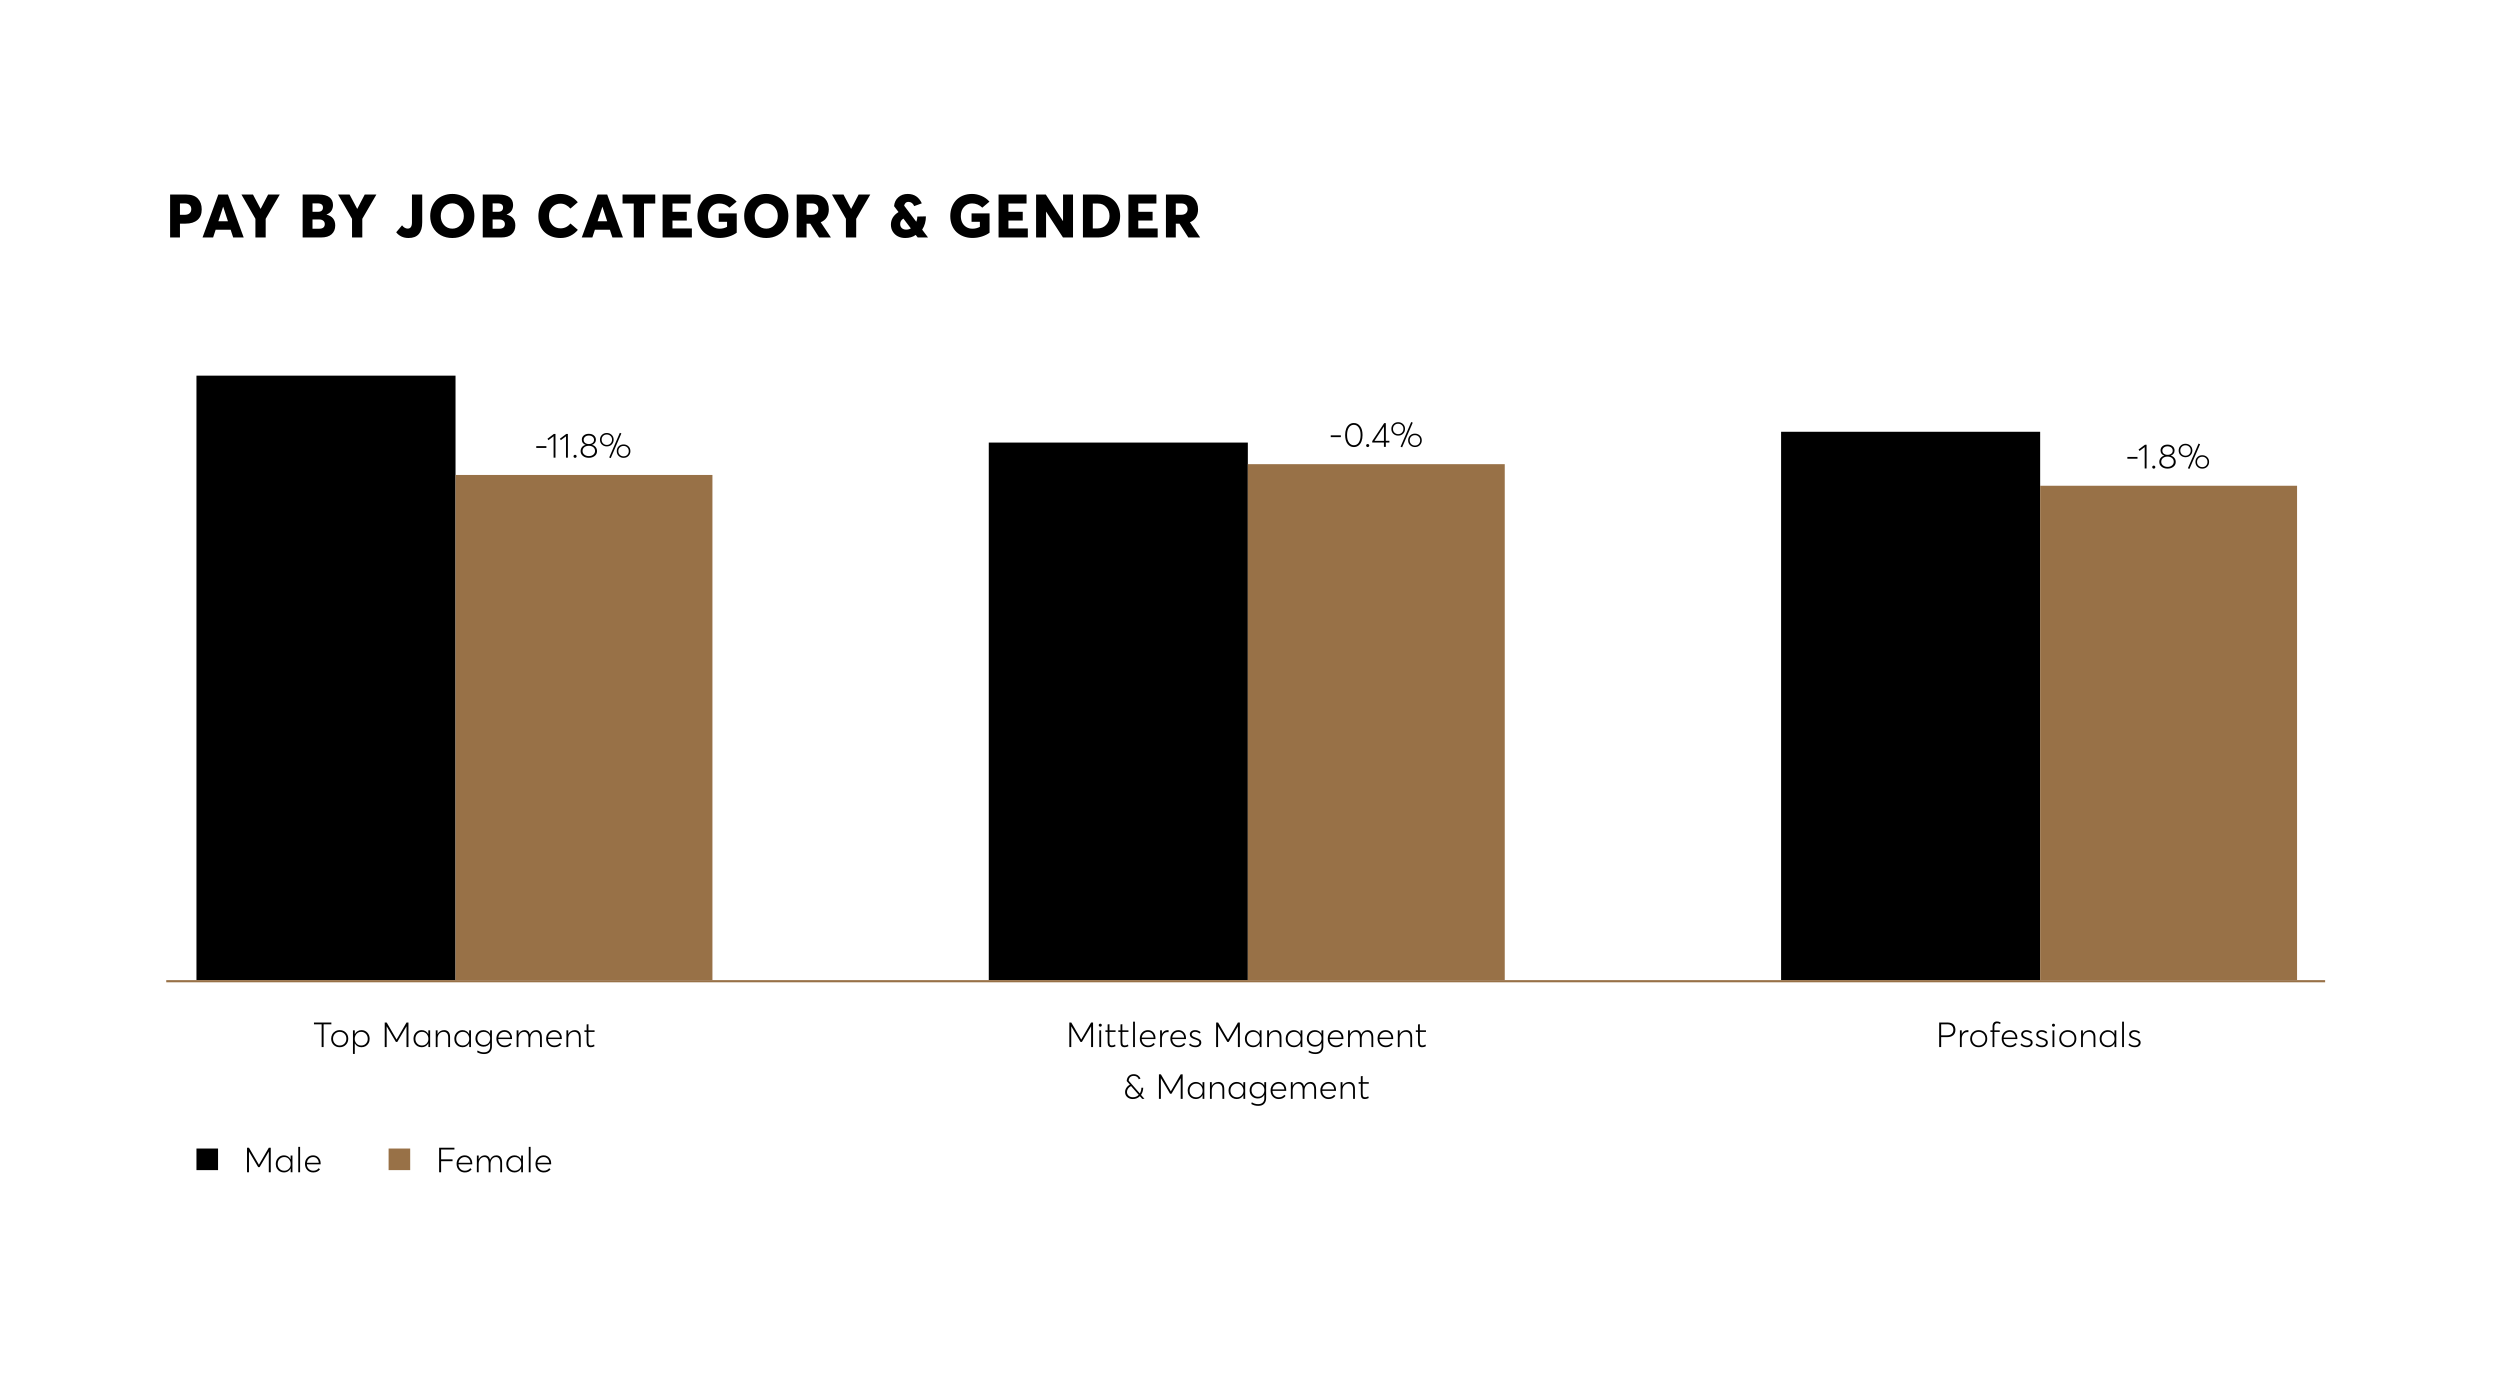 <?xml version="1.0" encoding="UTF-8"?>
<svg xmlns="http://www.w3.org/2000/svg" width="1158" height="639" viewBox="0 0 1158 639" fill="none">
  <rect width="1158" height="639" fill="white"></rect>
  <path d="M78.791 110V90.121H86.352C88.703 90.121 90.471 90.745 91.656 91.994C92.841 93.234 93.434 94.897 93.434 96.984C93.434 99.144 92.768 100.785 91.438 101.906C90.116 103.027 88.297 103.588 85.982 103.588H83.357V110H78.791ZM83.357 99.5H85.449C86.479 99.5 87.258 99.272 87.787 98.816C88.325 98.352 88.594 97.7 88.594 96.861C88.594 96.068 88.338 95.435 87.828 94.961C87.318 94.478 86.557 94.236 85.545 94.236H83.357V99.5ZM93.805 110L101.119 90.121H105.59L112.877 110H108.01L106.834 106.418H99.889L98.713 110H93.805ZM101.146 102.494H105.59L103.389 95.781H103.334L101.146 102.494ZM118.307 110V101.346L111.84 90.121H117.186L120.686 96.725H120.74L124.186 90.121H129.586L123.064 101.346V110H118.307ZM140.186 110V90.121H147.719C149.888 90.121 151.515 90.54 152.6 91.379C153.693 92.217 154.24 93.412 154.24 94.961C154.24 95.918 154.008 96.788 153.543 97.572C153.078 98.347 152.312 98.944 151.246 99.363V99.418C153.935 100.111 155.279 101.788 155.279 104.449C155.279 106.135 154.723 107.484 153.611 108.496C152.508 109.499 150.882 110 148.73 110H140.186ZM144.752 98.106H147.295C148.033 98.106 148.598 97.941 148.99 97.613C149.391 97.276 149.592 96.784 149.592 96.137C149.592 95.517 149.396 95.043 149.004 94.715C148.612 94.378 147.96 94.209 147.049 94.209H144.752V98.106ZM144.752 105.939H147.938C148.73 105.939 149.346 105.757 149.783 105.393C150.221 105.028 150.439 104.499 150.439 103.807C150.439 103.132 150.207 102.608 149.742 102.234C149.286 101.852 148.63 101.66 147.773 101.66H144.752V105.939ZM163.061 110V101.346L156.594 90.121H161.939L165.439 96.725H165.494L168.939 90.121H174.34L167.818 101.346V110H163.061ZM189.246 110.246C186.822 110.246 184.912 109.362 183.518 107.594L186.225 104.367C186.999 105.379 187.879 105.885 188.863 105.885C190.167 105.885 190.818 104.932 190.818 103.027V90.121H195.576V102.945C195.576 107.812 193.466 110.246 189.246 110.246ZM209.51 110.246C207.523 110.246 205.75 109.818 204.191 108.961C202.633 108.095 201.421 106.892 200.555 105.352C199.698 103.802 199.27 102.038 199.27 100.061C199.27 98.584 199.52 97.212 200.021 95.945C200.532 94.678 201.229 93.598 202.113 92.705C203.007 91.803 204.091 91.101 205.367 90.6C206.643 90.089 208.024 89.834 209.51 89.834C210.977 89.834 212.34 90.085 213.598 90.586C214.865 91.078 215.949 91.766 216.852 92.65C217.754 93.534 218.46 94.615 218.971 95.891C219.481 97.167 219.736 98.557 219.736 100.061C219.736 102.057 219.299 103.829 218.424 105.379C217.549 106.928 216.332 108.127 214.773 108.975C213.224 109.822 211.469 110.246 209.51 110.246ZM209.51 105.912C211.041 105.912 212.312 105.352 213.324 104.23C214.336 103.109 214.842 101.719 214.842 100.061C214.842 98.402 214.336 97.012 213.324 95.891C212.312 94.769 211.041 94.209 209.51 94.209C207.96 94.209 206.68 94.774 205.668 95.904C204.665 97.025 204.164 98.411 204.164 100.061C204.164 101.71 204.665 103.1 205.668 104.23C206.68 105.352 207.96 105.912 209.51 105.912ZM223.607 110V90.121H231.141C233.31 90.121 234.937 90.54 236.021 91.379C237.115 92.217 237.662 93.412 237.662 94.961C237.662 95.918 237.43 96.788 236.965 97.572C236.5 98.347 235.734 98.944 234.668 99.363V99.418C237.357 100.111 238.701 101.788 238.701 104.449C238.701 106.135 238.145 107.484 237.033 108.496C235.93 109.499 234.303 110 232.152 110H223.607ZM228.174 98.106H230.717C231.455 98.106 232.02 97.941 232.412 97.613C232.813 97.276 233.014 96.784 233.014 96.137C233.014 95.517 232.818 95.043 232.426 94.715C232.034 94.378 231.382 94.209 230.471 94.209H228.174V98.106ZM228.174 105.939H231.359C232.152 105.939 232.768 105.757 233.205 105.393C233.643 105.028 233.861 104.499 233.861 103.807C233.861 103.132 233.629 102.608 233.164 102.234C232.708 101.852 232.052 101.66 231.195 101.66H228.174V105.939ZM259.65 110.246C258.21 110.246 256.87 110.023 255.631 109.576C254.391 109.13 253.307 108.492 252.377 107.662C251.447 106.824 250.714 105.757 250.176 104.463C249.647 103.16 249.383 101.701 249.383 100.088C249.383 98.657 249.611 97.322 250.066 96.082C250.531 94.842 251.188 93.758 252.035 92.828C252.892 91.898 253.972 91.169 255.275 90.641C256.579 90.103 258.028 89.834 259.623 89.834C261.1 89.834 262.54 90.158 263.943 90.805C265.356 91.443 266.587 92.4 267.635 93.676L264.217 96.615C263.633 95.932 262.95 95.38 262.166 94.961C261.382 94.533 260.535 94.318 259.623 94.318C258.128 94.318 256.866 94.842 255.836 95.891C254.815 96.93 254.305 98.329 254.305 100.088C254.305 101.71 254.797 103.064 255.781 104.148C256.766 105.233 258.055 105.775 259.65 105.775C261.455 105.775 262.986 105.028 264.244 103.533L267.662 106.473C266.751 107.603 265.607 108.514 264.23 109.207C262.854 109.9 261.327 110.246 259.65 110.246ZM269.469 110L276.783 90.121H281.254L288.541 110H283.674L282.498 106.418H275.553L274.377 110H269.469ZM276.811 102.494H281.254L279.053 95.781H278.998L276.811 102.494ZM293.547 110V94.291H288.365V90.121H303.514V94.291H298.305V110H293.547ZM306.92 110V90.121H319.881V94.291H311.486V98.106H318.117V102.139H311.486V105.83H320.469V110H306.92ZM333.322 110.219C331.882 110.219 330.538 109.991 329.289 109.535C328.049 109.079 326.965 108.432 326.035 107.594C325.105 106.746 324.376 105.68 323.848 104.395C323.319 103.1 323.055 101.665 323.055 100.088C323.055 98.648 323.283 97.303 323.738 96.055C324.203 94.806 324.855 93.721 325.693 92.801C326.541 91.88 327.603 91.156 328.879 90.627C330.155 90.098 331.572 89.834 333.131 89.834C334.617 89.834 336.084 90.144 337.533 90.764C338.982 91.383 340.204 92.263 341.197 93.402L337.889 96.191C336.549 94.888 334.963 94.236 333.131 94.236C331.663 94.236 330.433 94.765 329.439 95.822C328.446 96.88 327.949 98.301 327.949 100.088C327.949 101.173 328.154 102.157 328.564 103.041C328.984 103.916 329.608 104.618 330.438 105.146C331.267 105.675 332.229 105.939 333.322 105.939C334.544 105.939 335.692 105.652 336.768 105.078V102.727H332.912V98.857H341.252V107.785C340.313 108.505 339.128 109.093 337.697 109.549C336.275 109.995 334.817 110.219 333.322 110.219ZM354.939 110.246C352.952 110.246 351.18 109.818 349.621 108.961C348.062 108.095 346.85 106.892 345.984 105.352C345.128 103.802 344.699 102.038 344.699 100.061C344.699 98.584 344.95 97.212 345.451 95.945C345.962 94.678 346.659 93.598 347.543 92.705C348.436 91.803 349.521 91.101 350.797 90.6C352.073 90.089 353.454 89.834 354.939 89.834C356.407 89.834 357.77 90.085 359.027 90.586C360.294 91.078 361.379 91.766 362.281 92.65C363.184 93.534 363.89 94.615 364.4 95.891C364.911 97.167 365.166 98.557 365.166 100.061C365.166 102.057 364.729 103.829 363.854 105.379C362.979 106.928 361.762 108.127 360.203 108.975C358.654 109.822 356.899 110.246 354.939 110.246ZM354.939 105.912C356.471 105.912 357.742 105.352 358.754 104.23C359.766 103.109 360.271 101.719 360.271 100.061C360.271 98.402 359.766 97.012 358.754 95.891C357.742 94.769 356.471 94.209 354.939 94.209C353.39 94.209 352.109 94.774 351.098 95.904C350.095 97.025 349.594 98.411 349.594 100.061C349.594 101.71 350.095 103.1 351.098 104.23C352.109 105.352 353.39 105.912 354.939 105.912ZM369.037 110V90.121H376.789C377.992 90.121 379.054 90.29 379.975 90.627C380.895 90.964 381.638 91.443 382.203 92.062C382.768 92.682 383.192 93.407 383.475 94.236C383.766 95.057 383.912 95.973 383.912 96.984C383.912 98.424 383.593 99.655 382.955 100.676C382.317 101.688 381.383 102.444 380.152 102.945L384.883 110H379.4L375.312 103.588H373.604V110H369.037ZM373.604 99.5H375.955C376.949 99.5 377.714 99.268 378.252 98.803C378.79 98.338 379.059 97.691 379.059 96.861C379.059 96.059 378.808 95.421 378.307 94.947C377.805 94.473 377.049 94.236 376.037 94.236H373.604V99.5ZM391.83 110V101.346L385.363 90.121H390.709L394.209 96.725H394.264L397.709 90.121H403.109L396.588 101.346V110H391.83ZM419.287 110.246C418.057 110.246 416.94 109.995 415.938 109.494C414.935 108.984 414.137 108.255 413.545 107.307C412.962 106.359 412.67 105.279 412.67 104.066C412.67 101.642 413.837 99.701 416.17 98.242V98.188L414.133 95.494C414.27 93.808 414.917 92.445 416.074 91.406C417.232 90.358 418.695 89.834 420.463 89.834C423.48 89.834 425.654 91.283 426.984 94.182L423.457 95.467C422.883 94.191 422.021 93.539 420.873 93.512C420.235 93.512 419.747 93.694 419.41 94.059C419.082 94.423 418.882 94.829 418.809 95.275L424.373 102.658L424.469 102.631C424.76 101.829 424.906 101.054 424.906 100.307L428.885 100.225C428.885 102.521 428.315 104.549 427.176 106.309V106.418L429.869 110H425.084L424.182 108.852H424.1C422.851 109.781 421.247 110.246 419.287 110.246ZM419.752 106.363C420.518 106.363 421.219 106.186 421.857 105.83V105.748L418.467 101.264C417.464 101.838 416.963 102.676 416.963 103.779C416.963 104.572 417.218 105.201 417.729 105.666C418.248 106.131 418.923 106.363 419.752 106.363ZM450.436 110.219C448.995 110.219 447.651 109.991 446.402 109.535C445.163 109.079 444.078 108.432 443.148 107.594C442.219 106.746 441.49 105.68 440.961 104.395C440.432 103.1 440.168 101.665 440.168 100.088C440.168 98.648 440.396 97.303 440.852 96.055C441.316 94.806 441.968 93.721 442.807 92.801C443.654 91.88 444.716 91.156 445.992 90.627C447.268 90.098 448.686 89.834 450.244 89.834C451.73 89.834 453.197 90.144 454.646 90.764C456.096 91.383 457.317 92.263 458.311 93.402L455.002 96.191C453.662 94.888 452.076 94.236 450.244 94.236C448.777 94.236 447.546 94.765 446.553 95.822C445.559 96.88 445.062 98.301 445.062 100.088C445.062 101.173 445.268 102.157 445.678 103.041C446.097 103.916 446.721 104.618 447.551 105.146C448.38 105.675 449.342 105.939 450.436 105.939C451.657 105.939 452.805 105.652 453.881 105.078V102.727H450.025V98.857H458.365V107.785C457.426 108.505 456.242 109.093 454.811 109.549C453.389 109.995 451.93 110.219 450.436 110.219ZM462.537 110V90.121H475.498V94.291H467.104V98.106H473.734V102.139H467.104V105.83H476.086V110H462.537ZM479.916 110V90.121H484.428L492.344 102.385L492.398 102.357V90.121H497.02V110H492.371L484.592 98.078H484.537V110H479.916ZM501.615 110V90.121H508.506C510.055 90.121 511.477 90.367 512.771 90.859C514.066 91.342 515.155 92.022 516.039 92.897C516.932 93.772 517.62 94.824 518.104 96.055C518.596 97.285 518.842 98.63 518.842 100.088C518.842 101.546 518.605 102.886 518.131 104.107C517.666 105.329 517.001 106.377 516.135 107.252C515.269 108.118 514.189 108.792 512.895 109.275C511.609 109.758 510.174 110 508.588 110H501.615ZM506.182 105.83H508.273C509.951 105.83 511.313 105.283 512.361 104.189C513.41 103.096 513.934 101.729 513.934 100.088C513.934 98.42 513.428 97.039 512.416 95.945C511.404 94.842 510.137 94.291 508.615 94.291H506.182V105.83ZM522.686 110V90.121H535.646V94.291H527.252V98.106H533.883V102.139H527.252V105.83H536.234V110H522.686ZM540.064 110V90.121H547.816C549.02 90.121 550.081 90.29 551.002 90.627C551.923 90.964 552.665 91.443 553.23 92.062C553.796 92.682 554.219 93.407 554.502 94.236C554.794 95.057 554.939 95.973 554.939 96.984C554.939 98.424 554.62 99.655 553.982 100.676C553.344 101.688 552.41 102.444 551.18 102.945L555.91 110H550.428L546.34 103.588H544.631V110H540.064ZM544.631 99.5H546.982C547.976 99.5 548.742 99.268 549.279 98.803C549.817 98.338 550.086 97.691 550.086 96.861C550.086 96.059 549.835 95.421 549.334 94.947C548.833 94.473 548.076 94.236 547.064 94.236H544.631V99.5Z" fill="black"></path>
  <rect x="91" y="174" width="120" height="280" fill="black"></rect>
  <path d="M248.398 207.484V206.656H253.086V207.484H248.398ZM256.419 212V202.094L254.028 203.891L253.583 203.234L256.544 201.008H257.294V212H256.419ZM262.166 212V202.094L259.775 203.891L259.33 203.234L262.291 201.008H263.041V212H262.166ZM266.373 212.078C266.165 212.078 265.993 212.01 265.858 211.875C265.722 211.74 265.655 211.573 265.655 211.375C265.655 211.177 265.722 211.01 265.858 210.875C265.993 210.74 266.165 210.672 266.373 210.672C266.571 210.672 266.741 210.74 266.881 210.875C267.022 211.01 267.092 211.177 267.092 211.375C267.092 211.573 267.022 211.74 266.881 211.875C266.741 212.01 266.571 212.078 266.373 212.078ZM272.737 212.062C271.623 212.062 270.711 211.771 270.003 211.188C269.295 210.599 268.941 209.867 268.941 208.992C268.941 208.263 269.152 207.635 269.573 207.109C269.995 206.583 270.553 206.234 271.245 206.062V206.031C270.766 205.901 270.355 205.628 270.011 205.211C269.672 204.789 269.503 204.279 269.503 203.68C269.503 202.846 269.805 202.182 270.409 201.688C271.019 201.193 271.795 200.945 272.737 200.945C273.722 200.945 274.514 201.201 275.112 201.711C275.711 202.221 276.011 202.878 276.011 203.68C276.011 204.279 275.834 204.789 275.48 205.211C275.131 205.633 274.717 205.906 274.237 206.031V206.062C274.93 206.224 275.487 206.57 275.909 207.102C276.331 207.628 276.542 208.258 276.542 208.992C276.542 209.904 276.178 210.643 275.448 211.211C274.724 211.779 273.821 212.062 272.737 212.062ZM272.737 205.68C273.451 205.68 274.032 205.503 274.48 205.148C274.928 204.794 275.152 204.326 275.152 203.742C275.152 203.148 274.925 202.667 274.472 202.297C274.019 201.927 273.441 201.742 272.737 201.742C272.029 201.742 271.454 201.935 271.011 202.32C270.568 202.706 270.347 203.18 270.347 203.742C270.347 204.326 270.568 204.794 271.011 205.148C271.454 205.503 272.029 205.68 272.737 205.68ZM272.737 211.266C273.602 211.266 274.3 211.036 274.831 210.578C275.362 210.12 275.628 209.56 275.628 208.898C275.628 208.185 275.365 207.607 274.839 207.164C274.313 206.716 273.612 206.492 272.737 206.492C271.868 206.492 271.167 206.716 270.636 207.164C270.105 207.607 269.839 208.185 269.839 208.898C269.839 209.586 270.118 210.154 270.675 210.602C271.232 211.044 271.92 211.266 272.737 211.266ZM282.898 212.195L282.18 211.906L287.109 200.477L287.812 200.781L282.898 212.195ZM281.07 206.781C280.18 206.781 279.43 206.492 278.82 205.914C278.211 205.331 277.906 204.581 277.906 203.664C277.906 202.789 278.201 202.055 278.789 201.461C279.378 200.862 280.138 200.562 281.07 200.562C281.956 200.562 282.706 200.852 283.32 201.43C283.935 202.003 284.242 202.747 284.242 203.664C284.242 204.539 283.945 205.279 283.352 205.883C282.763 206.482 282.003 206.781 281.07 206.781ZM281.07 206.094C281.784 206.094 282.365 205.862 282.812 205.398C283.266 204.93 283.492 204.352 283.492 203.664C283.492 202.951 283.26 202.372 282.797 201.93C282.333 201.487 281.758 201.266 281.07 201.266C280.357 201.266 279.779 201.495 279.336 201.953C278.893 202.406 278.672 202.977 278.672 203.664C278.672 204.378 278.901 204.961 279.359 205.414C279.823 205.867 280.393 206.094 281.07 206.094ZM288.836 212.078C287.951 212.078 287.203 211.789 286.594 211.211C285.984 210.628 285.68 209.878 285.68 208.961C285.68 208.086 285.974 207.352 286.562 206.758C287.151 206.159 287.909 205.859 288.836 205.859C289.727 205.859 290.477 206.148 291.086 206.727C291.695 207.299 292 208.044 292 208.961C292 209.836 291.706 210.576 291.117 211.18C290.529 211.779 289.768 212.078 288.836 212.078ZM288.836 211.375C289.549 211.375 290.13 211.146 290.578 210.688C291.026 210.224 291.25 209.648 291.25 208.961C291.25 208.247 291.018 207.669 290.555 207.227C290.096 206.784 289.523 206.562 288.836 206.562C288.122 206.562 287.539 206.792 287.086 207.25C286.638 207.708 286.414 208.279 286.414 208.961C286.414 209.674 286.648 210.255 287.117 210.703C287.586 211.151 288.159 211.375 288.836 211.375Z" fill="black"></path>
  <path d="M211 220H330V454H211V220Z" fill="#987147"></path>
  <path d="M148.981 485V474.469H145.427V473.641H153.489V474.469H149.895V485H148.981ZM157.353 485.078C156.192 485.078 155.241 484.701 154.502 483.945C153.767 483.185 153.4 482.245 153.4 481.125C153.4 480.396 153.561 479.732 153.884 479.133C154.212 478.529 154.679 478.049 155.283 477.695C155.892 477.336 156.582 477.156 157.353 477.156C158.483 477.156 159.423 477.526 160.173 478.266C160.929 479.005 161.306 479.958 161.306 481.125C161.306 482.281 160.929 483.229 160.173 483.969C159.418 484.708 158.478 485.078 157.353 485.078ZM157.353 484.281C158.228 484.281 158.96 483.987 159.548 483.398C160.142 482.81 160.439 482.052 160.439 481.125C160.439 480.188 160.142 479.424 159.548 478.836C158.955 478.242 158.223 477.945 157.353 477.945C156.442 477.945 155.699 478.253 155.127 478.867C154.554 479.477 154.267 480.229 154.267 481.125C154.267 482.01 154.554 482.758 155.127 483.367C155.699 483.977 156.442 484.281 157.353 484.281ZM163.491 488.172V477.242H164.334V478.984H164.366C164.657 478.417 165.071 477.971 165.608 477.648C166.149 477.32 166.751 477.156 167.412 477.156C168.522 477.156 169.433 477.542 170.147 478.312C170.86 479.083 171.217 480.039 171.217 481.18C171.217 481.945 171.048 482.628 170.709 483.227C170.371 483.826 169.912 484.284 169.334 484.602C168.761 484.919 168.121 485.078 167.412 485.078C166.725 485.078 166.118 484.919 165.592 484.602C165.066 484.279 164.657 483.841 164.366 483.289L164.334 483.305V488.172H163.491ZM167.311 484.281C168.202 484.281 168.928 483.987 169.491 483.398C170.053 482.805 170.334 482.07 170.334 481.195C170.334 480.232 170.043 479.451 169.459 478.852C168.876 478.247 168.155 477.945 167.295 477.945C166.415 477.945 165.699 478.258 165.147 478.883C164.595 479.503 164.319 480.273 164.319 481.195C164.319 482.107 164.605 482.849 165.178 483.422C165.751 483.995 166.462 484.281 167.311 484.281ZM178.203 485V473.641H179.117L183.695 481.492H183.727L188.289 473.641H189.195V485H188.289V475.414H188.266L184.031 482.617H183.375L179.117 475.414H179.102V485H178.203ZM195.356 485.078C194.648 485.078 194.005 484.919 193.427 484.602C192.848 484.284 192.387 483.826 192.044 483.227C191.7 482.628 191.528 481.945 191.528 481.18C191.528 480.039 191.887 479.083 192.606 478.312C193.33 477.542 194.247 477.156 195.356 477.156C196.012 477.156 196.606 477.32 197.137 477.648C197.674 477.977 198.088 478.427 198.38 479H198.395V477.242H199.239V485H198.427V483.258L198.395 483.242C198.104 483.81 197.695 484.258 197.169 484.586C196.648 484.914 196.044 485.078 195.356 485.078ZM195.45 484.281C196.283 484.281 196.986 483.995 197.559 483.422C198.137 482.849 198.427 482.107 198.427 481.195C198.427 480.279 198.148 479.508 197.591 478.883C197.033 478.258 196.325 477.945 195.466 477.945C194.601 477.945 193.874 478.247 193.286 478.852C192.703 479.451 192.411 480.232 192.411 481.195C192.411 482.076 192.692 482.81 193.255 483.398C193.822 483.987 194.554 484.281 195.45 484.281ZM201.837 485V477.242H202.681V478.953H202.712C203.004 478.385 203.413 477.945 203.939 477.633C204.465 477.315 205.059 477.156 205.72 477.156C206.569 477.156 207.239 477.43 207.728 477.977C208.218 478.523 208.462 479.318 208.462 480.359V485H207.611V480.633C207.611 479.69 207.423 479.008 207.048 478.586C206.673 478.159 206.163 477.945 205.517 477.945C204.663 477.945 203.976 478.234 203.455 478.812C202.939 479.391 202.681 480.167 202.681 481.141V485H201.837ZM214.272 485.078C213.564 485.078 212.92 484.919 212.342 484.602C211.764 484.284 211.303 483.826 210.959 483.227C210.616 482.628 210.444 481.945 210.444 481.18C210.444 480.039 210.803 479.083 211.522 478.312C212.246 477.542 213.162 477.156 214.272 477.156C214.928 477.156 215.522 477.32 216.053 477.648C216.59 477.977 217.004 478.427 217.295 479H217.311V477.242H218.155V485H217.342V483.258L217.311 483.242C217.019 483.81 216.61 484.258 216.084 484.586C215.564 484.914 214.959 485.078 214.272 485.078ZM214.366 484.281C215.199 484.281 215.902 483.995 216.475 483.422C217.053 482.849 217.342 482.107 217.342 481.195C217.342 480.279 217.064 479.508 216.506 478.883C215.949 478.258 215.241 477.945 214.381 477.945C213.517 477.945 212.79 478.247 212.202 478.852C211.618 479.451 211.327 480.232 211.327 481.195C211.327 482.076 211.608 482.81 212.17 483.398C212.738 483.987 213.47 484.281 214.366 484.281ZM224.175 488.234C223.003 488.234 221.941 487.945 220.987 487.367L221.214 486.586C221.709 486.883 222.183 487.099 222.636 487.234C223.094 487.375 223.597 487.445 224.144 487.445C225.086 487.445 225.803 487.198 226.292 486.703C226.782 486.214 227.027 485.565 227.027 484.758V483.094H227.011C226.724 483.63 226.318 484.052 225.792 484.359C225.271 484.667 224.672 484.82 223.995 484.82C222.917 484.82 222.019 484.466 221.3 483.758C220.581 483.049 220.222 482.12 220.222 480.969C220.222 480.266 220.376 479.625 220.683 479.047C220.995 478.464 221.438 478.003 222.011 477.664C222.589 477.326 223.24 477.156 223.964 477.156C224.61 477.156 225.198 477.305 225.73 477.602C226.261 477.898 226.68 478.312 226.987 478.844H227.011V477.242H227.855V484.617C227.855 485.727 227.547 486.607 226.933 487.258C226.318 487.909 225.399 488.234 224.175 488.234ZM224.081 484.023C224.972 484.023 225.688 483.734 226.23 483.156C226.771 482.578 227.042 481.844 227.042 480.953C227.042 480.068 226.761 479.346 226.198 478.789C225.636 478.227 224.93 477.945 224.081 477.945C223.201 477.945 222.485 478.234 221.933 478.812C221.381 479.385 221.105 480.099 221.105 480.953C221.105 481.87 221.389 482.612 221.956 483.18C222.524 483.742 223.232 484.023 224.081 484.023ZM237.172 480.922C237.172 481.146 237.167 481.273 237.156 481.305H230.789C230.826 482.19 231.117 482.909 231.664 483.461C232.216 484.008 232.917 484.281 233.766 484.281C234.818 484.281 235.648 483.891 236.258 483.109L236.867 483.625C236.148 484.594 235.109 485.078 233.75 485.078C232.63 485.078 231.711 484.708 230.992 483.969C230.279 483.224 229.922 482.271 229.922 481.109C229.922 479.964 230.279 479.018 230.992 478.273C231.706 477.529 232.602 477.156 233.68 477.156C234.711 477.156 235.549 477.513 236.195 478.227C236.846 478.935 237.172 479.833 237.172 480.922ZM235.5 478.672C235.031 478.188 234.424 477.945 233.68 477.945C232.935 477.945 232.297 478.19 231.766 478.68C231.24 479.164 230.924 479.805 230.82 480.602H236.32C236.242 479.794 235.969 479.151 235.5 478.672ZM239.309 485V477.242H240.153V478.938H240.169C240.455 478.38 240.843 477.945 241.333 477.633C241.828 477.315 242.364 477.156 242.942 477.156C243.583 477.156 244.111 477.328 244.528 477.672C244.95 478.016 245.247 478.505 245.419 479.141H245.45C245.721 478.516 246.111 478.029 246.622 477.68C247.137 477.331 247.713 477.156 248.348 477.156C249.213 477.156 249.869 477.451 250.317 478.039C250.765 478.628 250.989 479.461 250.989 480.539V485H250.137V480.805C250.137 479.857 249.968 479.143 249.63 478.664C249.291 478.185 248.799 477.945 248.153 477.945C247.44 477.945 246.841 478.24 246.356 478.828C245.872 479.417 245.63 480.193 245.63 481.156V485H244.778V480.805C244.778 479.862 244.601 479.151 244.247 478.672C243.898 478.188 243.398 477.945 242.747 477.945C242.002 477.945 241.382 478.24 240.887 478.828C240.398 479.417 240.153 480.193 240.153 481.156V485H239.309ZM260.228 480.922C260.228 481.146 260.223 481.273 260.212 481.305H253.845C253.882 482.19 254.173 482.909 254.72 483.461C255.272 484.008 255.973 484.281 256.822 484.281C257.874 484.281 258.705 483.891 259.314 483.109L259.923 483.625C259.205 484.594 258.166 485.078 256.806 485.078C255.686 485.078 254.767 484.708 254.048 483.969C253.335 483.224 252.978 482.271 252.978 481.109C252.978 479.964 253.335 479.018 254.048 478.273C254.762 477.529 255.658 477.156 256.736 477.156C257.767 477.156 258.606 477.513 259.252 478.227C259.903 478.935 260.228 479.833 260.228 480.922ZM258.556 478.672C258.087 478.188 257.481 477.945 256.736 477.945C255.991 477.945 255.353 478.19 254.822 478.68C254.296 479.164 253.981 479.805 253.877 480.602H259.377C259.298 479.794 259.025 479.151 258.556 478.672ZM262.366 485V477.242H263.209V478.953H263.241C263.532 478.385 263.941 477.945 264.467 477.633C264.993 477.315 265.587 477.156 266.248 477.156C267.097 477.156 267.767 477.43 268.256 477.977C268.746 478.523 268.991 479.318 268.991 480.359V485H268.139V480.633C268.139 479.69 267.952 479.008 267.577 478.586C267.202 478.159 266.691 477.945 266.045 477.945C265.191 477.945 264.504 478.234 263.983 478.812C263.467 479.391 263.209 480.167 263.209 481.141V485H262.366ZM273.612 485.078C272.93 485.078 272.443 484.888 272.152 484.508C271.865 484.122 271.722 483.555 271.722 482.805V477.992H270.698V477.242H271.722V474.508L272.573 474.406V477.242H275.402V477.992H272.573V482.586C272.573 483.169 272.649 483.596 272.8 483.867C272.956 484.133 273.258 484.266 273.706 484.266C274.222 484.266 274.709 484.115 275.167 483.812L275.386 484.586C274.855 484.914 274.264 485.078 273.612 485.078Z" fill="black"></path>
  <rect x="458" y="205" width="120" height="249" fill="black"></rect>
  <path d="M616.398 202.484V201.656H621.086V202.484H616.398ZM627.098 207.078C626.52 207.078 625.986 206.958 625.497 206.719C625.007 206.474 624.58 206.122 624.216 205.664C623.856 205.201 623.575 204.617 623.372 203.914C623.169 203.206 623.067 202.411 623.067 201.531C623.067 200.448 623.221 199.49 623.528 198.656C623.835 197.823 624.296 197.164 624.911 196.68C625.526 196.19 626.255 195.945 627.098 195.945C628.291 195.945 629.26 196.435 630.005 197.414C630.755 198.388 631.13 199.76 631.13 201.531C631.13 202.594 630.976 203.539 630.669 204.367C630.367 205.195 629.908 205.854 629.294 206.344C628.679 206.833 627.947 207.078 627.098 207.078ZM627.098 206.234C628.093 206.234 628.864 205.807 629.411 204.953C629.958 204.094 630.231 202.953 630.231 201.531C630.231 200.01 629.942 198.839 629.364 198.016C628.786 197.188 628.031 196.773 627.098 196.773C626.109 196.773 625.338 197.206 624.786 198.07C624.234 198.935 623.958 200.089 623.958 201.531C623.958 203.021 624.249 204.177 624.833 205C625.416 205.823 626.171 206.234 627.098 206.234ZM633.517 207.078C633.309 207.078 633.137 207.01 633.002 206.875C632.866 206.74 632.798 206.573 632.798 206.375C632.798 206.177 632.866 206.01 633.002 205.875C633.137 205.74 633.309 205.672 633.517 205.672C633.715 205.672 633.884 205.74 634.025 205.875C634.166 206.01 634.236 206.177 634.236 206.375C634.236 206.573 634.166 206.74 634.025 206.875C633.884 207.01 633.715 207.078 633.517 207.078ZM641.03 207V204.984H635.623V204.312L641.147 196.008H641.913V204.188H643.561V204.984H641.913V207H641.03ZM636.663 204.203H641.045V197.547L636.663 204.203ZM649.464 207.195L648.745 206.906L653.675 195.477L654.378 195.781L649.464 207.195ZM647.636 201.781C646.745 201.781 645.995 201.492 645.386 200.914C644.777 200.331 644.472 199.581 644.472 198.664C644.472 197.789 644.766 197.055 645.355 196.461C645.943 195.862 646.704 195.562 647.636 195.562C648.521 195.562 649.271 195.852 649.886 196.43C650.501 197.003 650.808 197.747 650.808 198.664C650.808 199.539 650.511 200.279 649.917 200.883C649.329 201.482 648.568 201.781 647.636 201.781ZM647.636 201.094C648.349 201.094 648.93 200.862 649.378 200.398C649.831 199.93 650.058 199.352 650.058 198.664C650.058 197.951 649.826 197.372 649.362 196.93C648.899 196.487 648.323 196.266 647.636 196.266C646.922 196.266 646.344 196.495 645.902 196.953C645.459 197.406 645.237 197.977 645.237 198.664C645.237 199.378 645.467 199.961 645.925 200.414C646.389 200.867 646.959 201.094 647.636 201.094ZM655.402 207.078C654.516 207.078 653.769 206.789 653.159 206.211C652.55 205.628 652.245 204.878 652.245 203.961C652.245 203.086 652.54 202.352 653.128 201.758C653.717 201.159 654.474 200.859 655.402 200.859C656.292 200.859 657.042 201.148 657.652 201.727C658.261 202.299 658.566 203.044 658.566 203.961C658.566 204.836 658.271 205.576 657.683 206.18C657.094 206.779 656.334 207.078 655.402 207.078ZM655.402 206.375C656.115 206.375 656.696 206.146 657.144 205.688C657.592 205.224 657.816 204.648 657.816 203.961C657.816 203.247 657.584 202.669 657.12 202.227C656.662 201.784 656.089 201.562 655.402 201.562C654.688 201.562 654.105 201.792 653.652 202.25C653.204 202.708 652.98 203.279 652.98 203.961C652.98 204.674 653.214 205.255 653.683 205.703C654.152 206.151 654.724 206.375 655.402 206.375Z" fill="black"></path>
  <rect x="578" y="215" width="119" height="239" fill="#987147"></rect>
  <path d="M495.311 485V473.641H496.225L500.803 481.492H500.834L505.397 473.641H506.303V485H505.397V475.414H505.373L501.139 482.617H500.483L496.225 475.414H496.209V485H495.311ZM510.144 475.359C510.008 475.495 509.842 475.562 509.644 475.562C509.446 475.562 509.279 475.495 509.144 475.359C509.008 475.219 508.941 475.052 508.941 474.859C508.941 474.661 509.008 474.497 509.144 474.367C509.279 474.237 509.446 474.172 509.644 474.172C509.842 474.172 510.008 474.237 510.144 474.367C510.279 474.497 510.347 474.661 510.347 474.859C510.347 475.052 510.279 475.219 510.144 475.359ZM509.198 485V477.242H510.05V485H509.198ZM514.945 485.078C514.263 485.078 513.776 484.888 513.484 484.508C513.198 484.122 513.055 483.555 513.055 482.805V477.992H512.031V477.242H513.055V474.508L513.906 474.406V477.242H516.734V477.992H513.906V482.586C513.906 483.169 513.982 483.596 514.133 483.867C514.289 484.133 514.591 484.266 515.039 484.266C515.555 484.266 516.042 484.115 516.5 483.812L516.719 484.586C516.187 484.914 515.596 485.078 514.945 485.078ZM520.911 485.078C520.229 485.078 519.742 484.888 519.45 484.508C519.164 484.122 519.02 483.555 519.02 482.805V477.992H517.997V477.242H519.02V474.508L519.872 474.406V477.242H522.7V477.992H519.872V482.586C519.872 483.169 519.947 483.596 520.098 483.867C520.255 484.133 520.557 484.266 521.005 484.266C521.52 484.266 522.007 484.115 522.466 483.812L522.684 484.586C522.153 484.914 521.562 485.078 520.911 485.078ZM524.845 485V473.227H525.697V485H524.845ZM535.217 480.922C535.217 481.146 535.212 481.273 535.202 481.305H528.834C528.871 482.19 529.162 482.909 529.709 483.461C530.261 484.008 530.962 484.281 531.811 484.281C532.863 484.281 533.694 483.891 534.303 483.109L534.912 483.625C534.194 484.594 533.155 485.078 531.795 485.078C530.676 485.078 529.756 484.708 529.037 483.969C528.324 483.224 527.967 482.271 527.967 481.109C527.967 479.964 528.324 479.018 529.037 478.273C529.751 477.529 530.647 477.156 531.725 477.156C532.756 477.156 533.595 477.513 534.241 478.227C534.892 478.935 535.217 479.833 535.217 480.922ZM533.545 478.672C533.077 478.188 532.47 477.945 531.725 477.945C530.98 477.945 530.342 478.19 529.811 478.68C529.285 479.164 528.97 479.805 528.866 480.602H534.366C534.287 479.794 534.014 479.151 533.545 478.672ZM537.355 485V477.242H538.198V478.891H538.23C538.49 478.344 538.847 477.919 539.3 477.617C539.758 477.31 540.282 477.156 540.87 477.156H541.292V478.102C541.053 478.081 540.886 478.07 540.792 478.07C540.006 478.07 539.376 478.359 538.902 478.938C538.433 479.51 538.198 480.263 538.198 481.195V485H537.355ZM549.352 480.922C549.352 481.146 549.346 481.273 549.336 481.305H542.969C543.005 482.19 543.297 482.909 543.844 483.461C544.396 484.008 545.096 484.281 545.945 484.281C546.997 484.281 547.828 483.891 548.438 483.109L549.047 483.625C548.328 484.594 547.289 485.078 545.93 485.078C544.81 485.078 543.891 484.708 543.172 483.969C542.458 483.224 542.102 482.271 542.102 481.109C542.102 479.964 542.458 479.018 543.172 478.273C543.885 477.529 544.781 477.156 545.859 477.156C546.891 477.156 547.729 477.513 548.375 478.227C549.026 478.935 549.352 479.833 549.352 480.922ZM547.68 478.672C547.211 478.188 546.604 477.945 545.859 477.945C545.115 477.945 544.477 478.19 543.945 478.68C543.419 479.164 543.104 479.805 543 480.602H548.5C548.422 479.794 548.148 479.151 547.68 478.672ZM553.708 485.078C552.557 485.078 551.578 484.711 550.77 483.977L551.216 483.336C551.565 483.648 551.929 483.891 552.309 484.062C552.695 484.229 553.161 484.312 553.708 484.312C554.276 484.312 554.723 484.182 555.052 483.922C555.385 483.661 555.552 483.339 555.552 482.953C555.552 482.75 555.507 482.573 555.419 482.422C555.335 482.271 555.205 482.141 555.028 482.031C554.851 481.922 554.658 481.828 554.45 481.75C554.247 481.667 553.994 481.573 553.692 481.469C553.572 481.432 553.484 481.404 553.427 481.383C553.135 481.279 552.89 481.185 552.692 481.102C552.494 481.018 552.289 480.911 552.075 480.781C551.861 480.651 551.69 480.513 551.559 480.367C551.434 480.221 551.33 480.042 551.247 479.828C551.164 479.615 551.122 479.38 551.122 479.125C551.122 478.562 551.351 478.094 551.809 477.719C552.273 477.344 552.848 477.156 553.536 477.156C554.541 477.156 555.406 477.471 556.13 478.102L555.661 478.742C555.036 478.201 554.317 477.93 553.505 477.93C553.093 477.93 552.736 478.044 552.434 478.273C552.132 478.497 551.981 478.776 551.981 479.109C551.981 479.302 552.02 479.474 552.098 479.625C552.182 479.776 552.315 479.914 552.497 480.039C552.679 480.159 552.848 480.255 553.005 480.328C553.166 480.401 553.39 480.492 553.677 480.602C554.52 480.909 555.044 481.112 555.247 481.211C555.789 481.477 556.14 481.807 556.302 482.203C556.39 482.422 556.434 482.677 556.434 482.969C556.424 483.568 556.179 484.07 555.7 484.477C555.226 484.878 554.562 485.078 553.708 485.078ZM563.311 485V473.641H564.225L568.803 481.492H568.834L573.397 473.641H574.303V485H573.397V475.414H573.373L569.139 482.617H568.483L564.225 475.414H564.209V485H563.311ZM580.464 485.078C579.756 485.078 579.112 484.919 578.534 484.602C577.956 484.284 577.495 483.826 577.152 483.227C576.808 482.628 576.636 481.945 576.636 481.18C576.636 480.039 576.995 479.083 577.714 478.312C578.438 477.542 579.355 477.156 580.464 477.156C581.12 477.156 581.714 477.32 582.245 477.648C582.782 477.977 583.196 478.427 583.487 479H583.503V477.242H584.347V485H583.534V483.258L583.503 483.242C583.211 483.81 582.803 484.258 582.277 484.586C581.756 484.914 581.152 485.078 580.464 485.078ZM580.558 484.281C581.391 484.281 582.094 483.995 582.667 483.422C583.245 482.849 583.534 482.107 583.534 481.195C583.534 480.279 583.256 479.508 582.698 478.883C582.141 478.258 581.433 477.945 580.573 477.945C579.709 477.945 578.982 478.247 578.394 478.852C577.81 479.451 577.519 480.232 577.519 481.195C577.519 482.076 577.8 482.81 578.362 483.398C578.93 483.987 579.662 484.281 580.558 484.281ZM586.945 485V477.242H587.789V478.953H587.82C588.112 478.385 588.521 477.945 589.047 477.633C589.573 477.315 590.167 477.156 590.828 477.156C591.677 477.156 592.346 477.43 592.836 477.977C593.326 478.523 593.57 479.318 593.57 480.359V485H592.719V480.633C592.719 479.69 592.531 479.008 592.156 478.586C591.781 478.159 591.271 477.945 590.625 477.945C589.771 477.945 589.083 478.234 588.562 478.812C588.047 479.391 587.789 480.167 587.789 481.141V485H586.945ZM599.38 485.078C598.671 485.078 598.028 484.919 597.45 484.602C596.872 484.284 596.411 483.826 596.067 483.227C595.723 482.628 595.552 481.945 595.552 481.18C595.552 480.039 595.911 479.083 596.63 478.312C597.354 477.542 598.27 477.156 599.38 477.156C600.036 477.156 600.63 477.32 601.161 477.648C601.697 477.977 602.111 478.427 602.403 479H602.419V477.242H603.262V485H602.45V483.258L602.419 483.242C602.127 483.81 601.718 484.258 601.192 484.586C600.671 484.914 600.067 485.078 599.38 485.078ZM599.473 484.281C600.307 484.281 601.01 483.995 601.583 483.422C602.161 482.849 602.45 482.107 602.45 481.195C602.45 480.279 602.171 479.508 601.614 478.883C601.057 478.258 600.348 477.945 599.489 477.945C598.624 477.945 597.898 478.247 597.309 478.852C596.726 479.451 596.434 480.232 596.434 481.195C596.434 482.076 596.716 482.81 597.278 483.398C597.846 483.987 598.578 484.281 599.473 484.281ZM609.283 488.234C608.111 488.234 607.048 487.945 606.095 487.367L606.322 486.586C606.817 486.883 607.291 487.099 607.744 487.234C608.202 487.375 608.705 487.445 609.252 487.445C610.194 487.445 610.91 487.198 611.4 486.703C611.89 486.214 612.134 485.565 612.134 484.758V483.094H612.119C611.832 483.63 611.426 484.052 610.9 484.359C610.379 484.667 609.78 484.82 609.103 484.82C608.025 484.82 607.127 484.466 606.408 483.758C605.689 483.049 605.33 482.12 605.33 480.969C605.33 480.266 605.483 479.625 605.791 479.047C606.103 478.464 606.546 478.003 607.119 477.664C607.697 477.326 608.348 477.156 609.072 477.156C609.718 477.156 610.306 477.305 610.838 477.602C611.369 477.898 611.788 478.312 612.095 478.844H612.119V477.242H612.963V484.617C612.963 485.727 612.655 486.607 612.041 487.258C611.426 487.909 610.507 488.234 609.283 488.234ZM609.189 484.023C610.08 484.023 610.796 483.734 611.338 483.156C611.879 482.578 612.15 481.844 612.15 480.953C612.15 480.068 611.869 479.346 611.306 478.789C610.744 478.227 610.038 477.945 609.189 477.945C608.309 477.945 607.593 478.234 607.041 478.812C606.489 479.385 606.213 480.099 606.213 480.953C606.213 481.87 606.496 482.612 607.064 483.18C607.632 483.742 608.34 484.023 609.189 484.023ZM622.28 480.922C622.28 481.146 622.274 481.273 622.264 481.305H615.897C615.933 482.19 616.225 482.909 616.772 483.461C617.324 484.008 618.024 484.281 618.873 484.281C619.926 484.281 620.756 483.891 621.366 483.109L621.975 483.625C621.256 484.594 620.217 485.078 618.858 485.078C617.738 485.078 616.819 484.708 616.1 483.969C615.386 483.224 615.03 482.271 615.03 481.109C615.03 479.964 615.386 479.018 616.1 478.273C616.814 477.529 617.709 477.156 618.787 477.156C619.819 477.156 620.657 477.513 621.303 478.227C621.954 478.935 622.28 479.833 622.28 480.922ZM620.608 478.672C620.139 478.188 619.532 477.945 618.787 477.945C618.043 477.945 617.405 478.19 616.873 478.68C616.347 479.164 616.032 479.805 615.928 480.602H621.428C621.35 479.794 621.077 479.151 620.608 478.672ZM624.417 485V477.242H625.261V478.938H625.277C625.563 478.38 625.951 477.945 626.441 477.633C626.935 477.315 627.472 477.156 628.05 477.156C628.691 477.156 629.219 477.328 629.636 477.672C630.058 478.016 630.355 478.505 630.527 479.141H630.558C630.829 478.516 631.219 478.029 631.73 477.68C632.245 477.331 632.821 477.156 633.456 477.156C634.321 477.156 634.977 477.451 635.425 478.039C635.873 478.628 636.097 479.461 636.097 480.539V485H635.245V480.805C635.245 479.857 635.076 479.143 634.737 478.664C634.399 478.185 633.907 477.945 633.261 477.945C632.547 477.945 631.948 478.24 631.464 478.828C630.98 479.417 630.737 480.193 630.737 481.156V485H629.886V480.805C629.886 479.862 629.709 479.151 629.355 478.672C629.006 478.188 628.506 477.945 627.855 477.945C627.11 477.945 626.49 478.24 625.995 478.828C625.506 479.417 625.261 480.193 625.261 481.156V485H624.417ZM645.336 480.922C645.336 481.146 645.331 481.273 645.32 481.305H638.953C638.99 482.19 639.281 482.909 639.828 483.461C640.38 484.008 641.081 484.281 641.93 484.281C642.982 484.281 643.812 483.891 644.422 483.109L645.031 483.625C644.312 484.594 643.273 485.078 641.914 485.078C640.794 485.078 639.875 484.708 639.156 483.969C638.443 483.224 638.086 482.271 638.086 481.109C638.086 479.964 638.443 479.018 639.156 478.273C639.87 477.529 640.766 477.156 641.844 477.156C642.875 477.156 643.714 477.513 644.359 478.227C645.01 478.935 645.336 479.833 645.336 480.922ZM643.664 478.672C643.195 478.188 642.589 477.945 641.844 477.945C641.099 477.945 640.461 478.19 639.93 478.68C639.404 479.164 639.089 479.805 638.984 480.602H644.484C644.406 479.794 644.133 479.151 643.664 478.672ZM647.473 485V477.242H648.317V478.953H648.348C648.64 478.385 649.049 477.945 649.575 477.633C650.101 477.315 650.695 477.156 651.356 477.156C652.205 477.156 652.874 477.43 653.364 477.977C653.854 478.523 654.098 479.318 654.098 480.359V485H653.247V480.633C653.247 479.69 653.059 479.008 652.684 478.586C652.309 478.159 651.799 477.945 651.153 477.945C650.299 477.945 649.611 478.234 649.091 478.812C648.575 479.391 648.317 480.167 648.317 481.141V485H647.473ZM658.72 485.078C658.038 485.078 657.551 484.888 657.259 484.508C656.973 484.122 656.83 483.555 656.83 482.805V477.992H655.806V477.242H656.83V474.508L657.681 474.406V477.242H660.509V477.992H657.681V482.586C657.681 483.169 657.757 483.596 657.908 483.867C658.064 484.133 658.366 484.266 658.814 484.266C659.33 484.266 659.817 484.115 660.275 483.812L660.494 484.586C659.962 484.914 659.371 485.078 658.72 485.078ZM524.689 509.078C523.679 509.078 522.832 508.779 522.15 508.18C521.473 507.581 521.134 506.797 521.134 505.828C521.134 505.141 521.338 504.492 521.744 503.883C522.15 503.268 522.689 502.786 523.361 502.438V502.406L521.892 500.742C521.934 499.789 522.246 499.021 522.83 498.438C523.418 497.854 524.186 497.562 525.134 497.562C525.905 497.562 526.561 497.755 527.103 498.141C527.645 498.526 528.03 499.016 528.259 499.609L527.486 499.914C527.319 499.445 527.041 499.068 526.65 498.781C526.259 498.495 525.775 498.349 525.197 498.344C524.452 498.344 523.874 498.549 523.463 498.961C523.056 499.367 522.84 499.909 522.814 500.586L527.939 506.453H527.986C528.455 505.672 528.689 504.805 528.689 503.852L529.533 503.828C529.533 504.391 529.449 504.964 529.283 505.547C529.116 506.125 528.869 506.656 528.541 507.141V507.195L530.111 509H529.072L527.986 507.75H527.955C527.121 508.635 526.033 509.078 524.689 509.078ZM524.752 508.25C525.84 508.25 526.736 507.88 527.439 507.141V507.109L523.892 503.062C523.335 503.333 522.882 503.716 522.533 504.211C522.189 504.706 522.017 505.229 522.017 505.781C522.017 506.49 522.27 507.078 522.775 507.547C523.28 508.016 523.939 508.25 524.752 508.25ZM536.816 509V497.641H537.73L542.308 505.492H542.339L546.902 497.641H547.808V509H546.902V499.414H546.878L542.644 506.617H541.988L537.73 499.414H537.714V509H536.816ZM553.969 509.078C553.26 509.078 552.617 508.919 552.039 508.602C551.461 508.284 551 507.826 550.656 507.227C550.312 506.628 550.141 505.945 550.141 505.18C550.141 504.039 550.5 503.083 551.219 502.312C551.943 501.542 552.859 501.156 553.969 501.156C554.625 501.156 555.219 501.32 555.75 501.648C556.286 501.977 556.701 502.427 556.992 503H557.008V501.242H557.852V509H557.039V507.258L557.008 507.242C556.716 507.81 556.307 508.258 555.781 508.586C555.26 508.914 554.656 509.078 553.969 509.078ZM554.062 508.281C554.896 508.281 555.599 507.995 556.172 507.422C556.75 506.849 557.039 506.107 557.039 505.195C557.039 504.279 556.76 503.508 556.203 502.883C555.646 502.258 554.938 501.945 554.078 501.945C553.214 501.945 552.487 502.247 551.898 502.852C551.315 503.451 551.023 504.232 551.023 505.195C551.023 506.076 551.305 506.81 551.867 507.398C552.435 507.987 553.167 508.281 554.062 508.281ZM560.45 509V501.242H561.294V502.953H561.325C561.617 502.385 562.026 501.945 562.552 501.633C563.078 501.315 563.671 501.156 564.333 501.156C565.182 501.156 565.851 501.43 566.341 501.977C566.83 502.523 567.075 503.318 567.075 504.359V509H566.223V504.633C566.223 503.69 566.036 503.008 565.661 502.586C565.286 502.159 564.776 501.945 564.13 501.945C563.276 501.945 562.588 502.234 562.067 502.812C561.552 503.391 561.294 504.167 561.294 505.141V509H560.45ZM572.884 509.078C572.176 509.078 571.533 508.919 570.955 508.602C570.377 508.284 569.916 507.826 569.572 507.227C569.228 506.628 569.056 505.945 569.056 505.18C569.056 504.039 569.416 503.083 570.134 502.312C570.858 501.542 571.775 501.156 572.884 501.156C573.541 501.156 574.134 501.32 574.666 501.648C575.202 501.977 575.616 502.427 575.908 503H575.923V501.242H576.767V509H575.955V507.258L575.923 507.242C575.632 507.81 575.223 508.258 574.697 508.586C574.176 508.914 573.572 509.078 572.884 509.078ZM572.978 508.281C573.811 508.281 574.515 507.995 575.088 507.422C575.666 506.849 575.955 506.107 575.955 505.195C575.955 504.279 575.676 503.508 575.119 502.883C574.561 502.258 573.853 501.945 572.994 501.945C572.129 501.945 571.403 502.247 570.814 502.852C570.231 503.451 569.939 504.232 569.939 505.195C569.939 506.076 570.22 506.81 570.783 507.398C571.351 507.987 572.082 508.281 572.978 508.281ZM582.788 512.234C581.616 512.234 580.553 511.945 579.6 511.367L579.827 510.586C580.321 510.883 580.795 511.099 581.248 511.234C581.707 511.375 582.209 511.445 582.756 511.445C583.699 511.445 584.415 511.198 584.905 510.703C585.394 510.214 585.639 509.565 585.639 508.758V507.094H585.623C585.337 507.63 584.931 508.052 584.405 508.359C583.884 508.667 583.285 508.82 582.608 508.82C581.53 508.82 580.631 508.466 579.913 507.758C579.194 507.049 578.834 506.12 578.834 504.969C578.834 504.266 578.988 503.625 579.295 503.047C579.608 502.464 580.051 502.003 580.623 501.664C581.202 501.326 581.853 501.156 582.577 501.156C583.222 501.156 583.811 501.305 584.342 501.602C584.873 501.898 585.293 502.312 585.6 502.844H585.623V501.242H586.467V508.617C586.467 509.727 586.16 510.607 585.545 511.258C584.931 511.909 584.011 512.234 582.788 512.234ZM582.694 508.023C583.584 508.023 584.301 507.734 584.842 507.156C585.384 506.578 585.655 505.844 585.655 504.953C585.655 504.068 585.373 503.346 584.811 502.789C584.248 502.227 583.543 501.945 582.694 501.945C581.814 501.945 581.097 502.234 580.545 502.812C579.993 503.385 579.717 504.099 579.717 504.953C579.717 505.87 580.001 506.612 580.569 507.18C581.136 507.742 581.845 508.023 582.694 508.023ZM595.784 504.922C595.784 505.146 595.779 505.273 595.769 505.305H589.402C589.438 506.19 589.73 506.909 590.277 507.461C590.829 508.008 591.529 508.281 592.378 508.281C593.43 508.281 594.261 507.891 594.87 507.109L595.48 507.625C594.761 508.594 593.722 509.078 592.363 509.078C591.243 509.078 590.323 508.708 589.605 507.969C588.891 507.224 588.534 506.271 588.534 505.109C588.534 503.964 588.891 503.018 589.605 502.273C590.318 501.529 591.214 501.156 592.292 501.156C593.323 501.156 594.162 501.513 594.808 502.227C595.459 502.935 595.784 503.833 595.784 504.922ZM594.113 502.672C593.644 502.188 593.037 501.945 592.292 501.945C591.547 501.945 590.909 502.19 590.378 502.68C589.852 503.164 589.537 503.805 589.433 504.602H594.933C594.855 503.794 594.581 503.151 594.113 502.672ZM597.922 509V501.242H598.766V502.938H598.781C599.068 502.38 599.456 501.945 599.945 501.633C600.44 501.315 600.977 501.156 601.555 501.156C602.195 501.156 602.724 501.328 603.141 501.672C603.562 502.016 603.859 502.505 604.031 503.141H604.062C604.333 502.516 604.724 502.029 605.234 501.68C605.75 501.331 606.326 501.156 606.961 501.156C607.826 501.156 608.482 501.451 608.93 502.039C609.378 502.628 609.602 503.461 609.602 504.539V509H608.75V504.805C608.75 503.857 608.581 503.143 608.242 502.664C607.904 502.185 607.411 501.945 606.766 501.945C606.052 501.945 605.453 502.24 604.969 502.828C604.484 503.417 604.242 504.193 604.242 505.156V509H603.391V504.805C603.391 503.862 603.214 503.151 602.859 502.672C602.51 502.188 602.01 501.945 601.359 501.945C600.615 501.945 599.995 502.24 599.5 502.828C599.01 503.417 598.766 504.193 598.766 505.156V509H597.922ZM618.841 504.922C618.841 505.146 618.835 505.273 618.825 505.305H612.458C612.494 506.19 612.786 506.909 613.333 507.461C613.885 508.008 614.585 508.281 615.434 508.281C616.486 508.281 617.317 507.891 617.927 507.109L618.536 507.625C617.817 508.594 616.778 509.078 615.419 509.078C614.299 509.078 613.38 508.708 612.661 507.969C611.947 507.224 611.591 506.271 611.591 505.109C611.591 503.964 611.947 503.018 612.661 502.273C613.374 501.529 614.27 501.156 615.348 501.156C616.38 501.156 617.218 501.513 617.864 502.227C618.515 502.935 618.841 503.833 618.841 504.922ZM617.169 502.672C616.7 502.188 616.093 501.945 615.348 501.945C614.604 501.945 613.966 502.19 613.434 502.68C612.908 503.164 612.593 503.805 612.489 504.602H617.989C617.911 503.794 617.638 503.151 617.169 502.672ZM620.978 509V501.242H621.822V502.953H621.853C622.145 502.385 622.554 501.945 623.08 501.633C623.606 501.315 624.199 501.156 624.861 501.156C625.71 501.156 626.379 501.43 626.869 501.977C627.358 502.523 627.603 503.318 627.603 504.359V509H626.752V504.633C626.752 503.69 626.564 503.008 626.189 502.586C625.814 502.159 625.304 501.945 624.658 501.945C623.804 501.945 623.116 502.234 622.595 502.812C622.08 503.391 621.822 504.167 621.822 505.141V509H620.978ZM632.225 509.078C631.543 509.078 631.056 508.888 630.764 508.508C630.478 508.122 630.334 507.555 630.334 506.805V501.992H629.311V501.242H630.334V498.508L631.186 498.406V501.242H634.014V501.992H631.186V506.586C631.186 507.169 631.261 507.596 631.413 507.867C631.569 508.133 631.871 508.266 632.319 508.266C632.834 508.266 633.321 508.115 633.78 507.812L633.998 508.586C633.467 508.914 632.876 509.078 632.225 509.078Z" fill="black"></path>
  <rect x="825" y="200" width="120" height="254" fill="black"></rect>
  <path d="M985.398 212.484V211.656H990.086V212.484H985.398ZM993.419 217V207.094L991.028 208.891L990.583 208.234L993.544 206.008H994.294V217H993.419ZM997.627 217.078C997.418 217.078 997.246 217.01 997.111 216.875C996.976 216.74 996.908 216.573 996.908 216.375C996.908 216.177 996.976 216.01 997.111 215.875C997.246 215.74 997.418 215.672 997.627 215.672C997.824 215.672 997.994 215.74 998.134 215.875C998.275 216.01 998.345 216.177 998.345 216.375C998.345 216.573 998.275 216.74 998.134 216.875C997.994 217.01 997.824 217.078 997.627 217.078ZM1003.99 217.062C1002.88 217.062 1001.96 216.771 1001.26 216.188C1000.55 215.599 1000.19 214.867 1000.19 213.992C1000.19 213.263 1000.4 212.635 1000.83 212.109C1001.25 211.583 1001.81 211.234 1002.5 211.062V211.031C1002.02 210.901 1001.61 210.628 1001.26 210.211C1000.93 209.789 1000.76 209.279 1000.76 208.68C1000.76 207.846 1001.06 207.182 1001.66 206.688C1002.27 206.193 1003.05 205.945 1003.99 205.945C1004.98 205.945 1005.77 206.201 1006.37 206.711C1006.96 207.221 1007.26 207.878 1007.26 208.68C1007.26 209.279 1007.09 209.789 1006.73 210.211C1006.38 210.633 1005.97 210.906 1005.49 211.031V211.062C1006.18 211.224 1006.74 211.57 1007.16 212.102C1007.58 212.628 1007.8 213.258 1007.8 213.992C1007.8 214.904 1007.43 215.643 1006.7 216.211C1005.98 216.779 1005.07 217.062 1003.99 217.062ZM1003.99 210.68C1004.7 210.68 1005.28 210.503 1005.73 210.148C1006.18 209.794 1006.4 209.326 1006.4 208.742C1006.4 208.148 1006.18 207.667 1005.73 207.297C1005.27 206.927 1004.69 206.742 1003.99 206.742C1003.28 206.742 1002.71 206.935 1002.26 207.32C1001.82 207.706 1001.6 208.18 1001.6 208.742C1001.6 209.326 1001.82 209.794 1002.26 210.148C1002.71 210.503 1003.28 210.68 1003.99 210.68ZM1003.99 216.266C1004.86 216.266 1005.55 216.036 1006.08 215.578C1006.62 215.12 1006.88 214.56 1006.88 213.898C1006.88 213.185 1006.62 212.607 1006.09 212.164C1005.57 211.716 1004.87 211.492 1003.99 211.492C1003.12 211.492 1002.42 211.716 1001.89 212.164C1001.36 212.607 1001.09 213.185 1001.09 213.898C1001.09 214.586 1001.37 215.154 1001.93 215.602C1002.49 216.044 1003.17 216.266 1003.99 216.266ZM1014.15 217.195L1013.43 216.906L1018.36 205.477L1019.07 205.781L1014.15 217.195ZM1012.32 211.781C1011.43 211.781 1010.68 211.492 1010.07 210.914C1009.46 210.331 1009.16 209.581 1009.16 208.664C1009.16 207.789 1009.45 207.055 1010.04 206.461C1010.63 205.862 1011.39 205.562 1012.32 205.562C1013.21 205.562 1013.96 205.852 1014.57 206.43C1015.19 207.003 1015.5 207.747 1015.5 208.664C1015.5 209.539 1015.2 210.279 1014.6 210.883C1014.02 211.482 1013.26 211.781 1012.32 211.781ZM1012.32 211.094C1013.04 211.094 1013.62 210.862 1014.07 210.398C1014.52 209.93 1014.75 209.352 1014.75 208.664C1014.75 207.951 1014.51 207.372 1014.05 206.93C1013.59 206.487 1013.01 206.266 1012.32 206.266C1011.61 206.266 1011.03 206.495 1010.59 206.953C1010.15 207.406 1009.92 207.977 1009.92 208.664C1009.92 209.378 1010.15 209.961 1010.61 210.414C1011.08 210.867 1011.65 211.094 1012.32 211.094ZM1020.09 217.078C1019.2 217.078 1018.46 216.789 1017.85 216.211C1017.24 215.628 1016.93 214.878 1016.93 213.961C1016.93 213.086 1017.23 212.352 1017.82 211.758C1018.4 211.159 1019.16 210.859 1020.09 210.859C1020.98 210.859 1021.73 211.148 1022.34 211.727C1022.95 212.299 1023.25 213.044 1023.25 213.961C1023.25 214.836 1022.96 215.576 1022.37 216.18C1021.78 216.779 1021.02 217.078 1020.09 217.078ZM1020.09 216.375C1020.8 216.375 1021.38 216.146 1021.83 215.688C1022.28 215.224 1022.5 214.648 1022.5 213.961C1022.5 213.247 1022.27 212.669 1021.81 212.227C1021.35 211.784 1020.78 211.562 1020.09 211.562C1019.38 211.562 1018.79 211.792 1018.34 212.25C1017.89 212.708 1017.67 213.279 1017.67 213.961C1017.67 214.674 1017.9 215.255 1018.37 215.703C1018.84 216.151 1019.41 216.375 1020.09 216.375Z" fill="black"></path>
  <path d="M945 225H1064V454H945V225Z" fill="#987147"></path>
  <path d="M898.23 485V473.641H902.105C903.334 473.641 904.245 473.945 904.839 474.555C905.438 475.164 905.737 475.979 905.737 477C905.737 478.141 905.386 478.995 904.683 479.562C903.985 480.125 903.034 480.406 901.831 480.406H899.144V485H898.23ZM899.144 479.562H901.753C902.795 479.562 903.56 479.331 904.05 478.867C904.545 478.398 904.792 477.776 904.792 477C904.792 476.177 904.547 475.549 904.058 475.117C903.573 474.685 902.912 474.469 902.073 474.469H899.144V479.562ZM907.836 485V477.242H908.68V478.891H908.711C908.971 478.344 909.328 477.919 909.781 477.617C910.24 477.31 910.763 477.156 911.352 477.156H911.773V478.102C911.534 478.081 911.367 478.07 911.273 478.07C910.487 478.07 909.857 478.359 909.383 478.938C908.914 479.51 908.68 480.263 908.68 481.195V485H907.836ZM916.536 485.078C915.374 485.078 914.424 484.701 913.684 483.945C912.95 483.185 912.583 482.245 912.583 481.125C912.583 480.396 912.744 479.732 913.067 479.133C913.395 478.529 913.861 478.049 914.466 477.695C915.075 477.336 915.765 477.156 916.536 477.156C917.666 477.156 918.606 477.526 919.356 478.266C920.111 479.005 920.489 479.958 920.489 481.125C920.489 482.281 920.111 483.229 919.356 483.969C918.601 484.708 917.661 485.078 916.536 485.078ZM916.536 484.281C917.411 484.281 918.143 483.987 918.731 483.398C919.325 482.81 919.622 482.052 919.622 481.125C919.622 480.188 919.325 479.424 918.731 478.836C918.137 478.242 917.406 477.945 916.536 477.945C915.624 477.945 914.882 478.253 914.309 478.867C913.736 479.477 913.45 480.229 913.45 481.125C913.45 482.01 913.736 482.758 914.309 483.367C914.882 483.977 915.624 484.281 916.536 484.281ZM922.947 485V477.992H921.939V477.242H922.947V475.516C922.947 474.729 923.127 474.138 923.486 473.742C923.851 473.341 924.353 473.141 924.994 473.141C925.582 473.141 926.137 473.292 926.658 473.594L926.478 474.344C925.973 474.078 925.504 473.945 925.072 473.945C924.681 473.945 924.369 474.078 924.134 474.344C923.905 474.604 923.791 475.016 923.791 475.578V477.242H926.275V477.992H923.791V485H922.947ZM934.436 480.922C934.436 481.146 934.431 481.273 934.42 481.305H928.053C928.09 482.19 928.381 482.909 928.928 483.461C929.48 484.008 930.181 484.281 931.03 484.281C932.082 484.281 932.912 483.891 933.522 483.109L934.131 483.625C933.412 484.594 932.373 485.078 931.014 485.078C929.894 485.078 928.975 484.708 928.256 483.969C927.543 483.224 927.186 482.271 927.186 481.109C927.186 479.964 927.543 479.018 928.256 478.273C928.97 477.529 929.866 477.156 930.944 477.156C931.975 477.156 932.814 477.513 933.459 478.227C934.11 478.935 934.436 479.833 934.436 480.922ZM932.764 478.672C932.295 478.188 931.689 477.945 930.944 477.945C930.199 477.945 929.561 478.19 929.03 478.68C928.504 479.164 928.189 479.805 928.084 480.602H933.584C933.506 479.794 933.233 479.151 932.764 478.672ZM938.792 485.078C937.641 485.078 936.662 484.711 935.855 483.977L936.3 483.336C936.649 483.648 937.014 483.891 937.394 484.062C937.779 484.229 938.245 484.312 938.792 484.312C939.36 484.312 939.808 484.182 940.136 483.922C940.469 483.661 940.636 483.339 940.636 482.953C940.636 482.75 940.592 482.573 940.503 482.422C940.42 482.271 940.29 482.141 940.112 482.031C939.935 481.922 939.743 481.828 939.534 481.75C939.331 481.667 939.079 481.573 938.777 481.469C938.657 481.432 938.568 481.404 938.511 481.383C938.219 481.279 937.974 481.185 937.777 481.102C937.579 481.018 937.373 480.911 937.159 480.781C936.946 480.651 936.774 480.513 936.644 480.367C936.519 480.221 936.415 480.042 936.331 479.828C936.248 479.615 936.206 479.38 936.206 479.125C936.206 478.562 936.435 478.094 936.894 477.719C937.357 477.344 937.933 477.156 938.62 477.156C939.626 477.156 940.49 477.471 941.214 478.102L940.745 478.742C940.12 478.201 939.402 477.93 938.589 477.93C938.178 477.93 937.821 478.044 937.519 478.273C937.217 478.497 937.066 478.776 937.066 479.109C937.066 479.302 937.105 479.474 937.183 479.625C937.266 479.776 937.399 479.914 937.581 480.039C937.764 480.159 937.933 480.255 938.089 480.328C938.251 480.401 938.474 480.492 938.761 480.602C939.605 480.909 940.128 481.112 940.331 481.211C940.873 481.477 941.224 481.807 941.386 482.203C941.474 482.422 941.519 482.677 941.519 482.969C941.508 483.568 941.264 484.07 940.784 484.477C940.31 484.878 939.646 485.078 938.792 485.078ZM945.82 485.078C944.669 485.078 943.69 484.711 942.883 483.977L943.328 483.336C943.677 483.648 944.042 483.891 944.422 484.062C944.807 484.229 945.273 484.312 945.82 484.312C946.388 484.312 946.836 484.182 947.164 483.922C947.497 483.661 947.664 483.339 947.664 482.953C947.664 482.75 947.62 482.573 947.531 482.422C947.448 482.271 947.318 482.141 947.141 482.031C946.964 481.922 946.771 481.828 946.562 481.75C946.359 481.667 946.107 481.573 945.805 481.469C945.685 481.432 945.596 481.404 945.539 481.383C945.247 481.279 945.003 481.185 944.805 481.102C944.607 481.018 944.401 480.911 944.188 480.781C943.974 480.651 943.802 480.513 943.672 480.367C943.547 480.221 943.443 480.042 943.359 479.828C943.276 479.615 943.234 479.38 943.234 479.125C943.234 478.562 943.464 478.094 943.922 477.719C944.385 477.344 944.961 477.156 945.648 477.156C946.654 477.156 947.518 477.471 948.242 478.102L947.773 478.742C947.148 478.201 946.43 477.93 945.617 477.93C945.206 477.93 944.849 478.044 944.547 478.273C944.245 478.497 944.094 478.776 944.094 479.109C944.094 479.302 944.133 479.474 944.211 479.625C944.294 479.776 944.427 479.914 944.609 480.039C944.792 480.159 944.961 480.255 945.117 480.328C945.279 480.401 945.503 480.492 945.789 480.602C946.633 480.909 947.156 481.112 947.359 481.211C947.901 481.477 948.253 481.807 948.414 482.203C948.503 482.422 948.547 482.677 948.547 482.969C948.536 483.568 948.292 484.07 947.812 484.477C947.339 484.878 946.674 485.078 945.82 485.078ZM951.669 475.359C951.533 475.495 951.367 475.562 951.169 475.562C950.971 475.562 950.804 475.495 950.669 475.359C950.533 475.219 950.466 475.052 950.466 474.859C950.466 474.661 950.533 474.497 950.669 474.367C950.804 474.237 950.971 474.172 951.169 474.172C951.367 474.172 951.533 474.237 951.669 474.367C951.804 474.497 951.872 474.661 951.872 474.859C951.872 475.052 951.804 475.219 951.669 475.359ZM950.723 485V477.242H951.575V485H950.723ZM957.814 485.078C956.653 485.078 955.702 484.701 954.962 483.945C954.228 483.185 953.861 482.245 953.861 481.125C953.861 480.396 954.022 479.732 954.345 479.133C954.673 478.529 955.14 478.049 955.744 477.695C956.353 477.336 957.043 477.156 957.814 477.156C958.944 477.156 959.884 477.526 960.634 478.266C961.39 479.005 961.767 479.958 961.767 481.125C961.767 482.281 961.39 483.229 960.634 483.969C959.879 484.708 958.939 485.078 957.814 485.078ZM957.814 484.281C958.689 484.281 959.421 483.987 960.009 483.398C960.603 482.81 960.9 482.052 960.9 481.125C960.9 480.188 960.603 479.424 960.009 478.836C959.416 478.242 958.684 477.945 957.814 477.945C956.903 477.945 956.16 478.253 955.587 478.867C955.015 479.477 954.728 480.229 954.728 481.125C954.728 482.01 955.015 482.758 955.587 483.367C956.16 483.977 956.903 484.281 957.814 484.281ZM963.952 485V477.242H964.795V478.953H964.827C965.118 478.385 965.527 477.945 966.053 477.633C966.579 477.315 967.173 477.156 967.834 477.156C968.683 477.156 969.353 477.43 969.842 477.977C970.332 478.523 970.577 479.318 970.577 480.359V485H969.725V480.633C969.725 479.69 969.538 479.008 969.163 478.586C968.788 478.159 968.277 477.945 967.631 477.945C966.777 477.945 966.09 478.234 965.569 478.812C965.053 479.391 964.795 480.167 964.795 481.141V485H963.952ZM976.386 485.078C975.678 485.078 975.034 484.919 974.456 484.602C973.878 484.284 973.417 483.826 973.073 483.227C972.73 482.628 972.558 481.945 972.558 481.18C972.558 480.039 972.917 479.083 973.636 478.312C974.36 477.542 975.277 477.156 976.386 477.156C977.042 477.156 977.636 477.32 978.167 477.648C978.704 477.977 979.118 478.427 979.409 479H979.425V477.242H980.269V485H979.456V483.258L979.425 483.242C979.133 483.81 978.724 484.258 978.198 484.586C977.678 484.914 977.073 485.078 976.386 485.078ZM976.48 484.281C977.313 484.281 978.016 483.995 978.589 483.422C979.167 482.849 979.456 482.107 979.456 481.195C979.456 480.279 979.178 479.508 978.62 478.883C978.063 478.258 977.355 477.945 976.495 477.945C975.631 477.945 974.904 478.247 974.316 478.852C973.732 479.451 973.441 480.232 973.441 481.195C973.441 482.076 973.722 482.81 974.284 483.398C974.852 483.987 975.584 484.281 976.48 484.281ZM982.961 485V473.227H983.812V485H982.961ZM988.817 485.078C987.666 485.078 986.687 484.711 985.88 483.977L986.325 483.336C986.674 483.648 987.039 483.891 987.419 484.062C987.804 484.229 988.27 484.312 988.817 484.312C989.385 484.312 989.833 484.182 990.161 483.922C990.494 483.661 990.661 483.339 990.661 482.953C990.661 482.75 990.617 482.573 990.528 482.422C990.445 482.271 990.315 482.141 990.137 482.031C989.96 481.922 989.768 481.828 989.559 481.75C989.356 481.667 989.104 481.573 988.802 481.469C988.682 481.432 988.593 481.404 988.536 481.383C988.244 481.279 987.999 481.185 987.802 481.102C987.604 481.018 987.398 480.911 987.184 480.781C986.971 480.651 986.799 480.513 986.669 480.367C986.544 480.221 986.44 480.042 986.356 479.828C986.273 479.615 986.231 479.38 986.231 479.125C986.231 478.562 986.46 478.094 986.919 477.719C987.382 477.344 987.958 477.156 988.645 477.156C989.651 477.156 990.515 477.471 991.239 478.102L990.77 478.742C990.145 478.201 989.427 477.93 988.614 477.93C988.203 477.93 987.846 478.044 987.544 478.273C987.242 478.497 987.091 478.776 987.091 479.109C987.091 479.302 987.13 479.474 987.208 479.625C987.291 479.776 987.424 479.914 987.606 480.039C987.789 480.159 987.958 480.255 988.114 480.328C988.276 480.401 988.499 480.492 988.786 480.602C989.63 480.909 990.153 481.112 990.356 481.211C990.898 481.477 991.249 481.807 991.411 482.203C991.499 482.422 991.544 482.677 991.544 482.969C991.533 483.568 991.289 484.07 990.809 484.477C990.335 484.878 989.671 485.078 988.817 485.078Z" fill="black"></path>
  <rect x="91" y="532" width="10" height="10" fill="black"></rect>
  <path d="M114.422 543V531.641H115.336L119.914 539.492H119.945L124.508 531.641H125.414V543H124.508V533.414H124.484L120.25 540.617H119.594L115.336 533.414H115.32V543H114.422ZM131.575 543.078C130.867 543.078 130.223 542.919 129.645 542.602C129.067 542.284 128.606 541.826 128.262 541.227C127.919 540.628 127.747 539.945 127.747 539.18C127.747 538.039 128.106 537.083 128.825 536.312C129.549 535.542 130.466 535.156 131.575 535.156C132.231 535.156 132.825 535.32 133.356 535.648C133.893 535.977 134.307 536.427 134.598 537H134.614V535.242H135.458V543H134.645V541.258L134.614 541.242C134.322 541.81 133.914 542.258 133.387 542.586C132.867 542.914 132.262 543.078 131.575 543.078ZM131.669 542.281C132.502 542.281 133.205 541.995 133.778 541.422C134.356 540.849 134.645 540.107 134.645 539.195C134.645 538.279 134.367 537.508 133.809 536.883C133.252 536.258 132.544 535.945 131.684 535.945C130.82 535.945 130.093 536.247 129.505 536.852C128.921 537.451 128.63 538.232 128.63 539.195C128.63 540.076 128.911 540.81 129.473 541.398C130.041 541.987 130.773 542.281 131.669 542.281ZM138.15 543V531.227H139.002V543H138.15ZM148.522 538.922C148.522 539.146 148.517 539.273 148.506 539.305H142.139C142.176 540.19 142.467 540.909 143.014 541.461C143.566 542.008 144.267 542.281 145.116 542.281C146.168 542.281 146.998 541.891 147.608 541.109L148.217 541.625C147.498 542.594 146.459 543.078 145.1 543.078C143.98 543.078 143.061 542.708 142.342 541.969C141.629 541.224 141.272 540.271 141.272 539.109C141.272 537.964 141.629 537.018 142.342 536.273C143.056 535.529 143.952 535.156 145.03 535.156C146.061 535.156 146.899 535.513 147.545 536.227C148.196 536.935 148.522 537.833 148.522 538.922ZM146.85 536.672C146.381 536.188 145.774 535.945 145.03 535.945C144.285 535.945 143.647 536.19 143.116 536.68C142.59 537.164 142.274 537.805 142.17 538.602H147.67C147.592 537.794 147.319 537.151 146.85 536.672Z" fill="black"></path>
  <rect x="180" y="532" width="10" height="10" fill="#987147"></rect>
  <path d="M203.406 543V531.641H210.492V532.469H204.32V537.016H209.617V537.867H204.32V543H203.406ZM218.747 538.922C218.747 539.146 218.742 539.273 218.731 539.305H212.364C212.401 540.19 212.692 540.909 213.239 541.461C213.791 542.008 214.492 542.281 215.341 542.281C216.393 542.281 217.223 541.891 217.833 541.109L218.442 541.625C217.723 542.594 216.684 543.078 215.325 543.078C214.205 543.078 213.286 542.708 212.567 541.969C211.854 541.224 211.497 540.271 211.497 539.109C211.497 537.964 211.854 537.018 212.567 536.273C213.281 535.529 214.177 535.156 215.255 535.156C216.286 535.156 217.124 535.513 217.77 536.227C218.421 536.935 218.747 537.833 218.747 538.922ZM217.075 536.672C216.606 536.188 215.999 535.945 215.255 535.945C214.51 535.945 213.872 536.19 213.341 536.68C212.815 537.164 212.499 537.805 212.395 538.602H217.895C217.817 537.794 217.544 537.151 217.075 536.672ZM220.884 543V535.242H221.728V536.938H221.744C222.03 536.38 222.418 535.945 222.908 535.633C223.403 535.315 223.939 535.156 224.517 535.156C225.158 535.156 225.686 535.328 226.103 535.672C226.525 536.016 226.822 536.505 226.994 537.141H227.025C227.296 536.516 227.686 536.029 228.197 535.68C228.712 535.331 229.288 535.156 229.923 535.156C230.788 535.156 231.444 535.451 231.892 536.039C232.34 536.628 232.564 537.461 232.564 538.539V543H231.712V538.805C231.712 537.857 231.543 537.143 231.205 536.664C230.866 536.185 230.374 535.945 229.728 535.945C229.015 535.945 228.416 536.24 227.931 536.828C227.447 537.417 227.205 538.193 227.205 539.156V543H226.353V538.805C226.353 537.862 226.176 537.151 225.822 536.672C225.473 536.188 224.973 535.945 224.322 535.945C223.577 535.945 222.957 536.24 222.462 536.828C221.973 537.417 221.728 538.193 221.728 539.156V543H220.884ZM238.35 543.078C237.642 543.078 236.998 542.919 236.42 542.602C235.842 542.284 235.381 541.826 235.038 541.227C234.694 540.628 234.522 539.945 234.522 539.18C234.522 538.039 234.881 537.083 235.6 536.312C236.324 535.542 237.241 535.156 238.35 535.156C239.006 535.156 239.6 535.32 240.131 535.648C240.668 535.977 241.082 536.427 241.373 537H241.389V535.242H242.233V543H241.42V541.258L241.389 541.242C241.097 541.81 240.689 542.258 240.163 542.586C239.642 542.914 239.038 543.078 238.35 543.078ZM238.444 542.281C239.277 542.281 239.98 541.995 240.553 541.422C241.131 540.849 241.42 540.107 241.42 539.195C241.42 538.279 241.142 537.508 240.584 536.883C240.027 536.258 239.319 535.945 238.459 535.945C237.595 535.945 236.868 536.247 236.28 536.852C235.696 537.451 235.405 538.232 235.405 539.195C235.405 540.076 235.686 540.81 236.248 541.398C236.816 541.987 237.548 542.281 238.444 542.281ZM244.925 543V531.227H245.777V543H244.925ZM255.297 538.922C255.297 539.146 255.292 539.273 255.281 539.305H248.914C248.951 540.19 249.242 540.909 249.789 541.461C250.341 542.008 251.042 542.281 251.891 542.281C252.943 542.281 253.773 541.891 254.383 541.109L254.992 541.625C254.273 542.594 253.234 543.078 251.875 543.078C250.755 543.078 249.836 542.708 249.117 541.969C248.404 541.224 248.047 540.271 248.047 539.109C248.047 537.964 248.404 537.018 249.117 536.273C249.831 535.529 250.727 535.156 251.805 535.156C252.836 535.156 253.674 535.513 254.32 536.227C254.971 536.935 255.297 537.833 255.297 538.922ZM253.625 536.672C253.156 536.188 252.549 535.945 251.805 535.945C251.06 535.945 250.422 536.19 249.891 536.68C249.365 537.164 249.049 537.805 248.945 538.602H254.445C254.367 537.794 254.094 537.151 253.625 536.672Z" fill="black"></path>
  <line x1="1077" y1="454.5" x2="77" y2="454.5" stroke="#987147"></line>
</svg>
